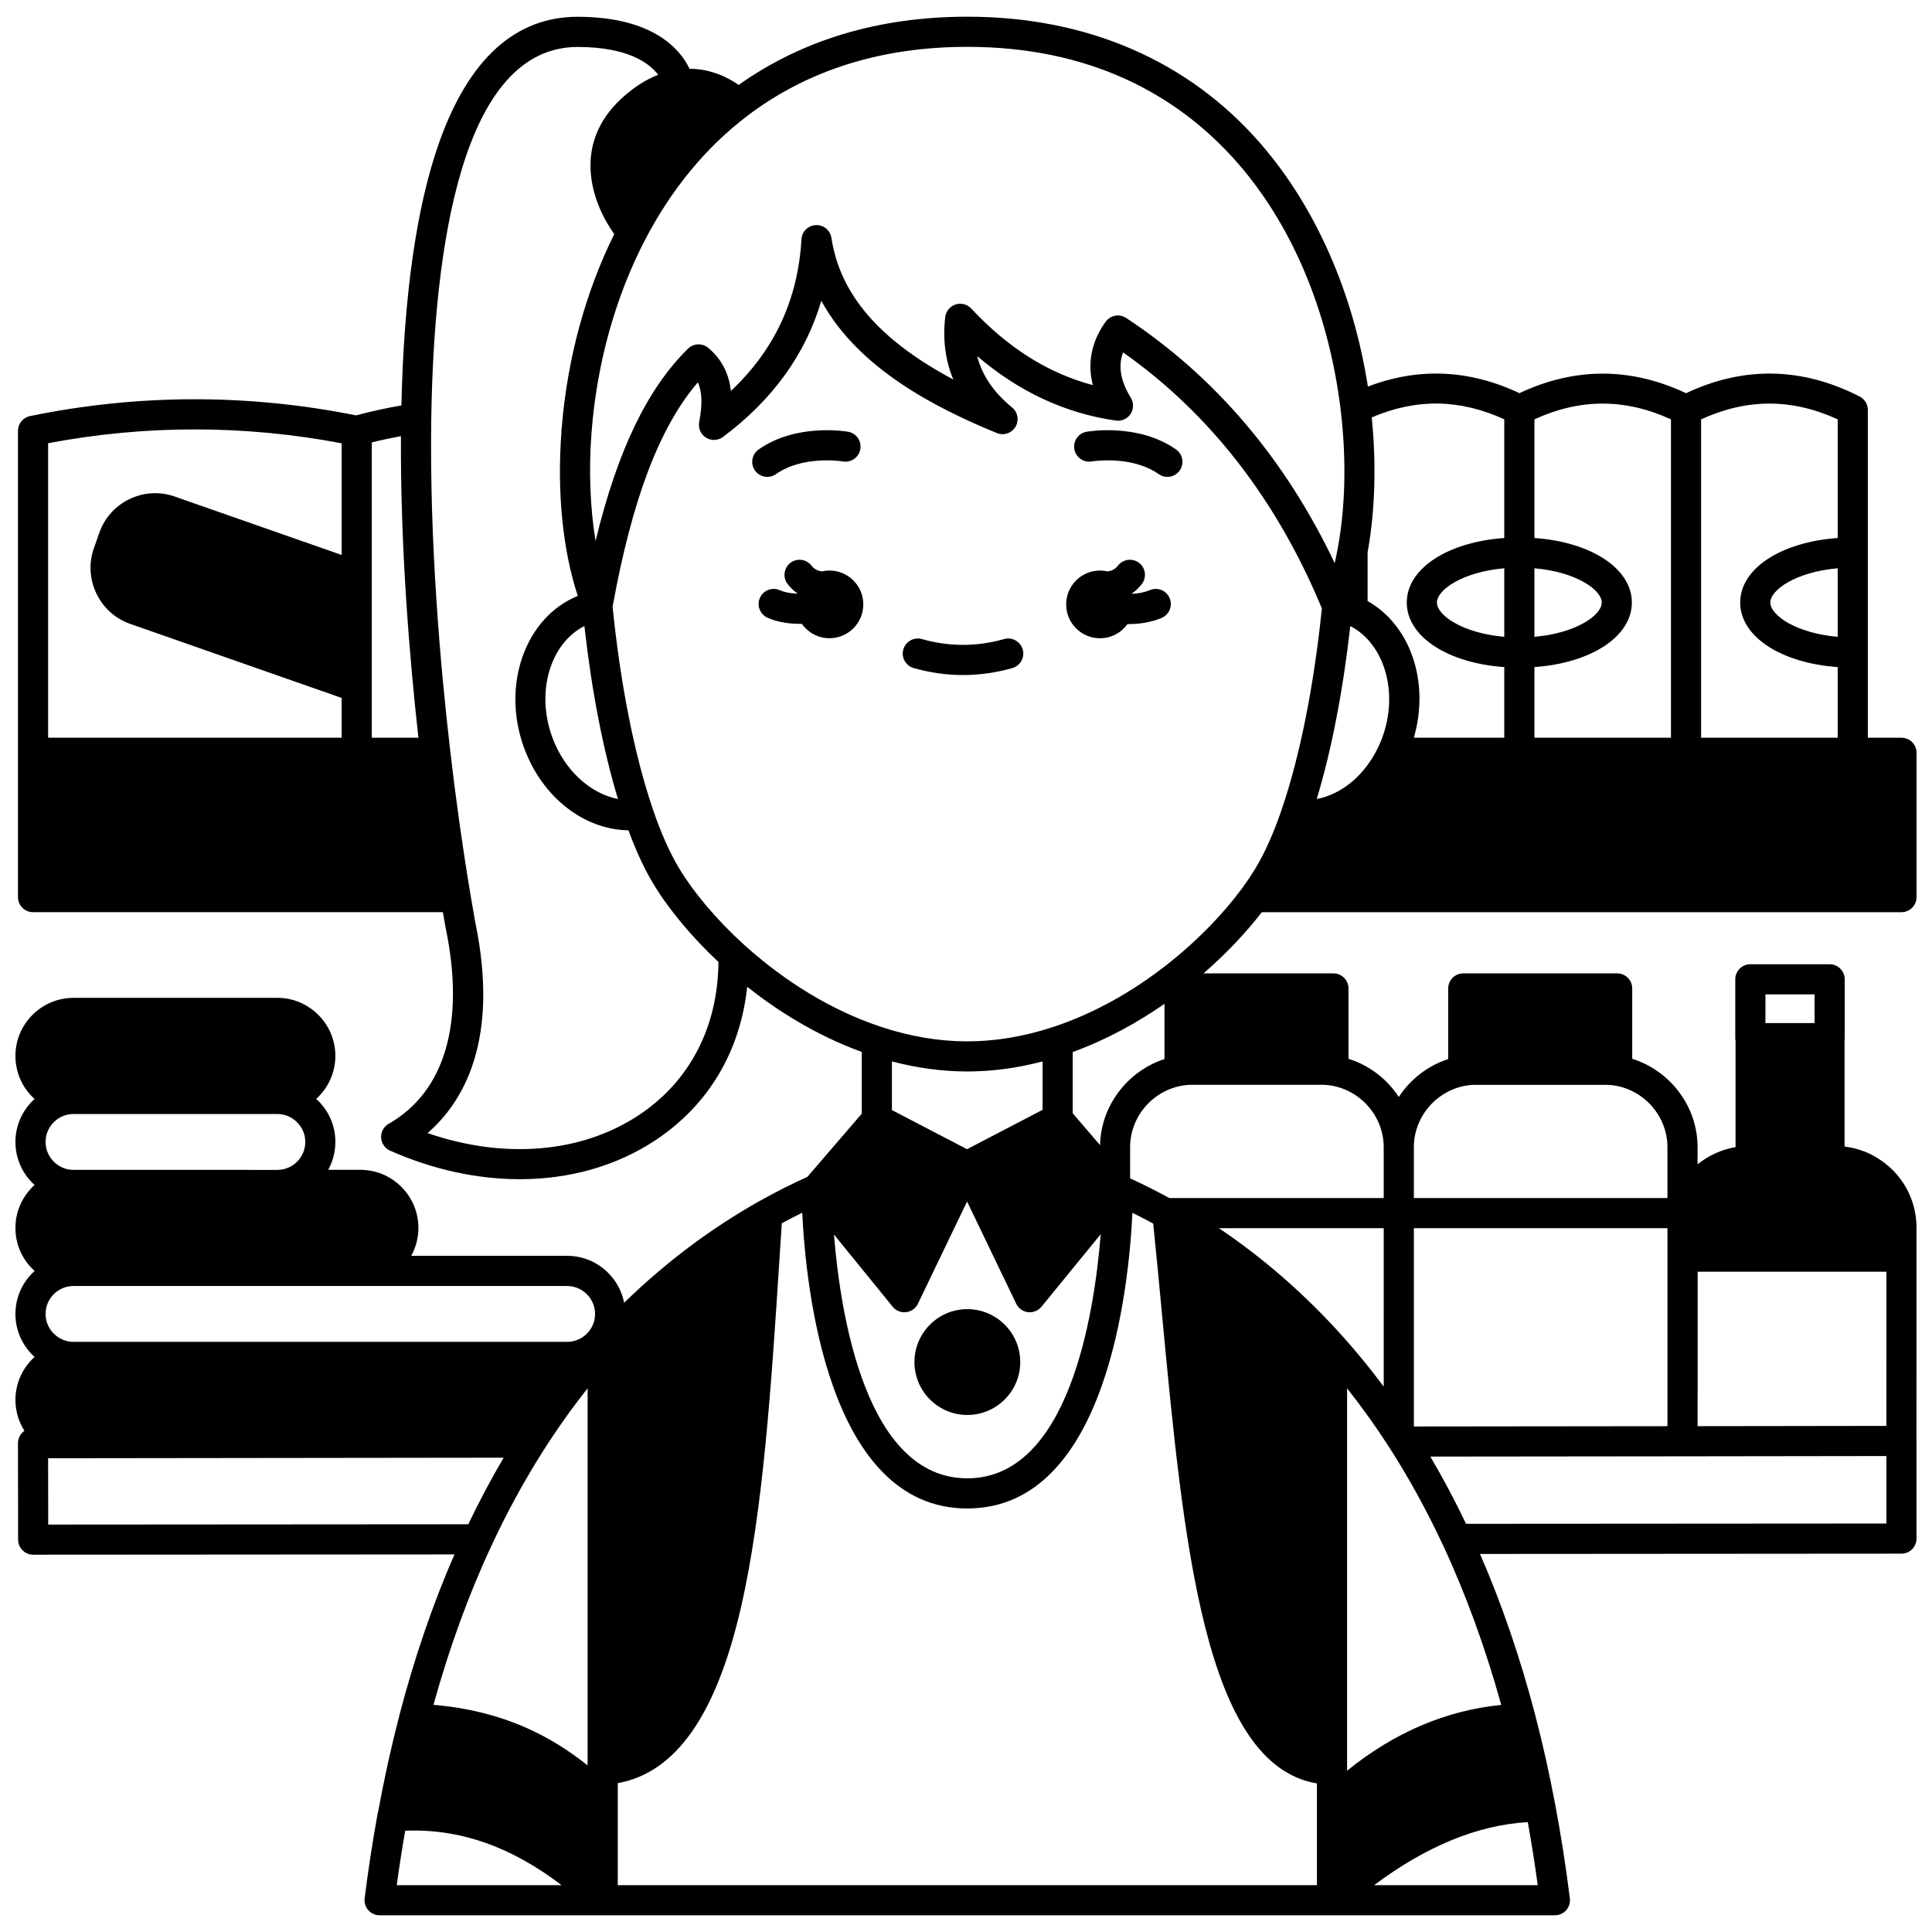 <?xml version="1.0" encoding="UTF-8"?>
<!-- Uploaded to: ICON Repo, www.svgrepo.com, Generator: ICON Repo Mixer Tools -->
<svg width="800px" height="800px" version="1.1" viewBox="144 144 512 512" xmlns="http://www.w3.org/2000/svg">
 <defs>
  <clipPath id="a">
   <path d="m148.09 148.09h503.81v503.81h-503.81z"/>
  </clipPath>
 </defs>
 <path d="m363.82 295.2c-0.691 0-1.359 0.086-2.008 0.234-0.68-0.105-1.398-0.328-2.023-0.797-0.262-0.191-0.5-0.426-0.723-0.719-1.336-1.754-3.844-2.094-5.594-0.758-1.754 1.336-2.094 3.84-0.758 5.594 0.688 0.906 1.488 1.691 2.332 2.305 0.098 0.074 0.199 0.129 0.301 0.199-0.008 0.023-0.016 0.043-0.023 0.066-0.07-0.004-0.137 0-0.207-0.004-1.781-0.086-3.316-0.398-4.449-0.902-2.012-0.902-4.375 0-5.277 2.012-0.902 2.012 0 4.375 2.012 5.277 2.059 0.922 4.523 1.457 7.316 1.59 0.5 0.027 1.004 0.039 1.504 0.039 0.09 0 0.18-0.008 0.27-0.008 1.625 2.301 4.297 3.809 7.324 3.809 4.953 0 8.965-4.012 8.965-8.965 0.004-4.953-4.012-8.973-8.961-8.973z"/>
 <g clip-path="url(#a)">
  <path d="m478.39 385.74h169.52c2.207 0 3.992-1.789 3.992-3.992v-38.254c0-2.207-1.789-3.992-3.992-3.992h-8.914v-86.871c0-1.5-0.84-2.875-2.176-3.555-15.262-7.801-30.727-8.078-46-0.871-14.66-6.914-29.492-6.918-44.152-0.012-13.324-6.285-26.801-6.867-40.164-1.742-3.891-24.922-13.875-47.609-28.41-64.352-19.125-22.027-46.008-33.672-77.742-33.672-23.324 0-43.691 6.09-60.598 18.082-2.699-1.891-7.246-4.258-13.027-4.289-2.363-4.961-9.367-13.68-29.457-13.773h-0.172c-16.48 0-28.809 11.137-36.641 33.105-6.035 16.926-9.418 40.445-10.082 69.902-3.902 0.656-7.922 1.539-12.008 2.625-28.68-5.754-57.742-5.699-86.414 0.188-1.855 0.383-3.191 2.016-3.191 3.91v123.57c0 2.207 1.789 3.992 3.992 3.992h108.61c0.23 1.336 0.461 2.652 0.695 3.934 0.008 0.035 0.012 0.07 0.02 0.105 5.242 25.039-0.109 43.52-15.066 52.035-1.312 0.746-2.09 2.164-2.012 3.672 0.074 1.508 0.992 2.84 2.371 3.449 11.43 5.059 23.16 7.57 34.371 7.57 13.176 0 25.629-3.473 36.004-10.363 14.035-9.32 22.457-23.559 24.266-40.633 7.699 6.106 17.996 12.77 30.363 17.273v16.359l-14.414 16.75c-3.941 1.762-8.156 3.883-12.574 6.344-12.922 7.238-24.984 16.301-35.988 27.016-0.578-2.981-2.027-5.723-4.231-7.926-2.91-2.91-6.769-4.516-10.871-4.516h-41.32c1.215-2.199 1.906-4.723 1.906-7.406 0-4.106-1.609-7.969-4.516-10.863-2.902-2.914-6.766-4.519-10.879-4.519h-8.512c1.211-2.195 1.902-4.719 1.902-7.398 0-4.121-1.609-7.984-4.512-10.855-0.188-0.188-0.391-0.355-0.586-0.535 3.121-2.816 5.094-6.879 5.094-11.402 0-4.098-1.605-7.961-4.523-10.879-2.91-2.91-6.769-4.512-10.871-4.512l-54.008 0.008c-8.48 0-15.383 6.906-15.383 15.391 0 4.098 1.602 7.957 4.512 10.871 0.184 0.184 0.383 0.344 0.57 0.52-3.109 2.82-5.082 6.879-5.082 11.402 0 4.098 1.602 7.957 4.519 10.875 0.18 0.18 0.375 0.34 0.562 0.512-3.109 2.816-5.082 6.875-5.082 11.395 0 4.113 1.605 7.973 4.508 10.863 0.188 0.188 0.387 0.352 0.582 0.531-3.117 2.816-5.09 6.875-5.09 11.395 0 4.098 1.602 7.957 4.512 10.871 0.184 0.184 0.383 0.344 0.57 0.52-3.109 2.82-5.082 6.879-5.082 11.402 0 2.945 0.84 5.762 2.387 8.195-0.195 0.137-0.383 0.285-0.551 0.453-0.75 0.75-1.168 1.766-1.164 2.828l0.039 25.555c0.004 2.203 1.789 3.988 3.992 3.988h0.004l111.64-0.074c-5.746 13.176-10.641 27.465-14.578 42.562-0.008 0.031-0.016 0.066-0.023 0.102-0.012 0.047-0.023 0.086-0.031 0.133-2.125 8.16-4.008 16.719-5.606 25.449-0.051 0.16-0.102 0.316-0.133 0.484-1.395 7.762-2.516 15.094-3.43 22.414-0.141 1.137 0.211 2.277 0.969 3.137s1.848 1.352 2.992 1.352h311.47c1.145 0 2.234-0.492 2.992-1.352s1.109-2 0.969-3.137c-1.062-8.52-2.375-16.902-3.891-24.91-0.016-0.102-0.035-0.199-0.059-0.297-1.488-7.906-3.231-15.711-5.184-23.203-0.004-0.012-0.004-0.02-0.008-0.027-0.016-0.059-0.027-0.117-0.043-0.172-3.957-15.137-8.867-29.457-14.625-42.66l111.69-0.078c2.203 0 3.988-1.789 3.988-3.992v-25.875c0-0.031-0.008-0.066-0.012-0.098l0.012-56.496c0-7.59-4.047-14.672-10.57-18.5-1.16-0.727-2.312-1.285-3.441-1.684-1.625-0.621-3.316-1.035-5.055-1.238v-28.336c0.012-0.133 0.039-0.262 0.039-0.395v-15.594c0-2.207-1.789-3.992-3.992-3.992l-21.016-0.004c-2.207 0-3.992 1.789-3.992 3.992v15.594c0 0.238 0.031 0.469 0.07 0.695v28.188c-3.773 0.637-7.215 2.25-10.062 4.566v-4.57c0-10.863-7.344-20.281-17.32-23.406v-18.641c0-2.207-1.789-3.992-3.992-3.992h-40.781c-2.207 0-3.992 1.789-3.992 3.992v18.715c-5.41 1.754-10.031 5.359-13.098 10.043-3.109-4.75-7.816-8.395-13.328-10.117v-18.641c0-2.207-1.789-3.992-3.992-3.992h-34.426c6.215-5.402 11.434-11.023 15.438-16.215zm23.449-75.82c9.055 4.648 12.875 17.586 8.484 29.523-0.309 0.84-0.629 1.602-0.992 2.363-3.519 7.555-9.73 12.691-16.383 13.941 3.914-12.922 6.949-28.562 8.891-45.828zm48.797-15.32c11 0.953 17.84 5.699 17.84 9.082 0 3.383-6.836 8.125-17.84 9.082zm-7.988 18.164c-11.008-0.953-17.852-5.699-17.852-9.082 0-3.383 6.844-8.129 17.852-9.082zm88.359 0c-11.008-0.953-17.848-5.699-17.848-9.082 0-3.383 6.84-8.129 17.848-9.082zm0-57.633v31.445c-14.977 1.062-25.836 8.059-25.836 17.105s10.859 16.043 25.836 17.105v18.711h-36.199v-84.363c12.16-5.566 24.043-5.574 36.199-0.004zm-44.184 0v84.367h-36.188v-18.715c14.973-1.062 25.824-8.059 25.824-17.105 0-9.047-10.852-16.043-25.824-17.105v-31.445c12.152-5.562 24.035-5.562 36.188 0.004zm-44.176-0.008v31.453c-14.98 1.062-25.836 8.059-25.836 17.105s10.859 16.043 25.836 17.105v18.711h-23.957c4.242-14.742-0.863-29.766-12.262-36.215v-12.895c1.98-10.949 2.348-23.246 1.098-35.762 11.793-5.07 23.332-4.898 35.121 0.496zm-43.402-2.883c0.004 0.285 0.035 0.562 0.098 0.832 1.488 12.742 1.203 25.277-0.832 36.277-0.242 1.324-0.516 2.617-0.805 3.879-13.129-27.582-31.668-49.418-55.254-64.961-1.781-1.176-4.172-0.742-5.426 0.984-2.816 3.871-5.246 9.594-3.422 16.809-11.871-3.168-22.469-9.855-32.219-20.297-1.062-1.137-2.688-1.559-4.168-1.066-1.477 0.488-2.539 1.789-2.719 3.336-0.688 5.988 0.031 11.512 2.141 16.539-19.668-10.488-30.035-22.621-32.301-37.527-0.309-2.019-2.066-3.488-4.133-3.391-2.043 0.094-3.684 1.711-3.805 3.75-0.953 16.008-7.09 29.238-18.695 40.207-0.469-4.055-2.078-8.156-6.023-11.434-1.578-1.312-3.887-1.215-5.348 0.223-10.785 10.586-18.707 26.992-24.504 50.98-1.449-8.836-1.844-18.777-1.055-28.914 1.414-18.246 6.34-35.898 14.242-51.047 7-13.391 16.09-24.391 27.02-32.703 15.977-12.148 35.594-18.305 58.312-18.305 64.238 0 93.184 49.418 98.895 95.828zm-191.48 103.5c-7.344-1.418-14.191-7.625-17.383-16.293-4.426-12.039-0.613-24.883 8.484-29.539 1.949 17.277 4.988 32.922 8.898 45.832zm-57.512-96.156c-0.156 29.59 2.293 58.902 4.629 79.914l-12.352 0.004v-78.258c2.617-0.652 5.195-1.199 7.723-1.66zm-15.707 1.895v29.59l-44.203-15.469c-3.965-1.398-8.238-1.164-12.031 0.664-3.789 1.824-6.633 5.016-8 8.961l-1.445 4.09c-1.375 3.941-1.129 8.199 0.695 11.996 1.828 3.801 5.004 6.652 8.941 8.023l56.043 19.625v10.543l-77.797-0.004v-78.039c25.828-4.891 51.969-4.879 77.797 0.02zm78.785 178.02c-15.234 10.117-35.766 11.773-56.023 4.781 9.512-8.246 19.176-24.605 12.605-56.07-0.402-2.215-0.801-4.519-1.195-6.918-0.02-0.164-0.043-0.328-0.082-0.488-2-11.922-3.789-24.625-5.312-37.766-2.566-22.008-5.523-55.141-5.035-88.023 0-0.039 0.012-0.078 0.012-0.121 0-0.027-0.008-0.055-0.008-0.082 0.695-44.934 8.004-98.371 38.816-98.371h0.125c13.238 0.059 18.852 4.297 21.184 7.375-3.316 1.301-6.555 3.379-9.672 6.246-13.379 12.285-7.836 27.809-1.965 35.98-7.633 15.41-12.43 33.055-13.91 51.254-0.062 0.281-0.102 0.57-0.102 0.871 0 0.062 0.016 0.125 0.02 0.188-1.203 16.16 0.332 31.414 4.332 43.57-13.945 5.668-20.328 23.695-14.227 40.293 4.824 13.102 15.891 21.664 27.645 21.82 2.016 5.461 4.207 10.188 6.531 14.062 4.109 6.848 10.234 14.188 17.328 20.836-0.148 17.234-7.574 31.602-21.066 40.562zm139.27-14.832c-9.703 3.144-16.848 12.254-17.078 22.812l-7.242-8.449v-16.227c8.848-3.223 17.035-7.711 24.32-12.781zm141.28 97.281v-8.332c0-0.031 0.012-0.062 0.012-0.098v-32.496h50.023l-0.008 40.855zm-7.988 0.008-67.203 0.074v-52.547h67.203zm-59.484 31.551c0.016 0.031 0.035 0.059 0.051 0.09 6.035 12.953 11.195 27.141 15.387 42.23-14.594 1.43-28.289 7.269-40.859 17.422l0.004-101.32c3.637 4.586 7.106 9.402 10.375 14.41 0.406 0.609 0.801 1.227 1.195 1.84 5.055 7.93 9.715 16.453 13.848 25.332zm-15.707-42.043c-3.426-4.586-7.008-8.984-10.73-13.148-9.949-11.125-20.992-20.781-32.949-28.836h43.68zm-61.09-43.207c0.797 7.777 1.555 15.777 2.285 23.547 5.793 61.535 11.281 119.79 41.105 124.83v26.953h-185.29v-27.035c15.316-2.754 25.988-17.902 32.551-46.145 5.981-25.723 8.18-59.832 10.309-92.82 0.203-3.141 0.406-6.273 0.613-9.402 1.848-1.004 3.656-1.945 5.418-2.812 0.926 19.625 6.785 78.387 43.73 78.387 36.961 0 42.836-58.691 43.77-78.355 1.852 0.91 3.691 1.867 5.512 2.856zm-175.38 85.383c4.129-8.863 8.754-17.336 13.746-25.191 3.676-5.777 7.613-11.312 11.746-16.531v99.941c-5.09-4.094-10.539-7.449-16.293-9.984-7.496-3.312-15.742-5.336-24.562-6.07 4.18-15.059 9.332-29.23 15.363-42.164zm106.33-63.348c0.762 0.938 1.902 1.473 3.098 1.473 0.156 0 0.312-0.008 0.469-0.027 1.359-0.16 2.539-1.004 3.133-2.234l13.023-27.094 13.023 27.094c0.594 1.23 1.77 2.074 3.125 2.234 0.16 0.02 0.316 0.027 0.473 0.027 1.188 0 2.328-0.531 3.09-1.465l15.707-19.219c-1.73 21.516-8.543 64.688-35.371 64.688-26.762 0-33.586-43.07-35.324-64.613zm39.738-52.172-20.027 10.43-19.906-10.371v-12.891c6.707 1.762 13.406 2.664 19.988 2.664 6.555 0 13.246-0.902 19.945-2.66zm-262.05 13.734c-1.402-1.402-2.172-3.258-2.172-5.223 0-4.086 3.316-7.406 7.398-7.406h54.016c1.973 0 3.824 0.77 5.238 2.199 1.398 1.387 2.172 3.238 2.172 5.211 0 4.078-3.324 7.398-7.41 7.398l-54.02-0.004c-1.957 0-3.816-0.777-5.223-2.176zm0 45.574c-1.402-1.402-2.172-3.258-2.172-5.227 0-4.078 3.316-7.398 7.398-7.398l76.016 0.004h54.805c1.965 0 3.82 0.773 5.223 2.176 1.402 1.402 2.176 3.258 2.176 5.223 0 4.078-3.316 7.398-7.398 7.398l-130.82-0.004c-1.965 0-3.82-0.77-5.223-2.172zm-1.5 33.023 120.73-0.148c-3.332 5.644-6.469 11.555-9.383 17.645l-111.32 0.078zm94.633 98.711c14.34-0.598 27.996 4.156 41.441 14.422h-43.68c0.641-4.723 1.387-9.496 2.238-14.422zm256.77 14.422c13.809-10.328 27.449-15.941 40.727-16.699 0.977 5.438 1.867 11.02 2.637 16.699zm135.76-95.832-111.39 0.074c-2.934-6.129-6.094-12.102-9.473-17.816l66.84-0.07 54.023-0.074zm-32.055-140.23h13.027v7.606h-13.027zm-77.234 23.969h35.328c8.789 0.312 15.938 7.711 15.938 16.512v13.496h-67.203v-13.496c0-8.801 7.148-16.199 15.938-16.512zm-23.926 16.512v13.496h-56.809c-3.414-1.871-6.894-3.621-10.398-5.227v-8.273c0-8.801 7.148-16.199 15.938-16.512h35.328c8.797 0.316 15.941 7.715 15.941 16.516zm-87.66-31.824c-7.641 2.516-15.273 3.793-22.691 3.793-7.441 0-15.09-1.277-22.73-3.801-16.02-5.273-28.609-14.723-36.395-21.773-0.051-0.051-0.109-0.098-0.164-0.148-7.09-6.445-13.18-13.641-17.152-20.254-2.43-4.051-4.727-9.227-6.836-15.379-0.023-0.074-0.051-0.148-0.074-0.223-0.004-0.012-0.008-0.023-0.012-0.035-4.801-14.055-8.574-33.039-10.641-53.566 5.164-28.457 12.391-47.547 22.582-59.461 1.16 2.484 1.246 5.809 0.363 10.527-0.305 1.617 0.418 3.254 1.812 4.125 1.398 0.871 3.184 0.793 4.5-0.191 13.164-9.836 21.887-21.926 26.055-36.074 9.871 18.062 30.449 28.441 46.504 35.043 1.832 0.754 3.934 0.051 4.949-1.648 1.012-1.699 0.629-3.883-0.902-5.137-4.871-3.981-7.938-8.484-9.246-13.617 11.016 9.441 23.344 15.18 36.75 17.098 1.527 0.219 3.055-0.469 3.906-1.762 0.848-1.293 0.875-2.965 0.062-4.285-2.723-4.426-3.41-8.332-2.059-12.031 22.977 16.176 40.68 38.98 52.688 67.836-2.066 20.324-5.809 39.125-10.574 53.094-0.055 0.125-0.09 0.262-0.133 0.395-2.102 6.121-4.394 11.266-6.812 15.285-1 1.668-2.191 3.449-3.523 5.285-0.086 0.109-0.176 0.215-0.25 0.332-9.555 12.91-27.637 29.227-49.977 36.574z"/>
 </g>
 <path d="m349.64 269.65c7.184-5.066 17.566-3.391 17.738-3.363 2.172 0.379 4.234-1.07 4.617-3.242s-1.066-4.242-3.238-4.625c-0.559-0.098-13.758-2.324-23.719 4.703-1.805 1.273-2.231 3.762-0.961 5.566 0.777 1.102 2.012 1.691 3.266 1.691 0.797 0.004 1.598-0.234 2.297-0.73z"/>
 <path d="m455.67 263.12c-9.969-7.027-23.16-4.801-23.719-4.699-2.168 0.383-3.609 2.445-3.234 4.613 0.379 2.168 2.434 3.621 4.613 3.254 0.105-0.016 10.523-1.723 17.742 3.363 0.699 0.492 1.504 0.73 2.297 0.73 1.254 0 2.488-0.59 3.266-1.691 1.27-1.809 0.84-4.301-0.965-5.57z"/>
 <path d="m400.35 518.98c7.734 0 14.027-6.289 14.027-14.016 0-7.734-6.293-14.027-14.027-14.027-7.731 0-14.016 6.293-14.016 14.027 0 7.731 6.289 14.016 14.016 14.016z"/>
 <path d="m410.1 313.36c-7.262 2.051-14.527 2.051-21.785 0-2.121-0.602-4.328 0.637-4.93 2.758-0.602 2.121 0.633 4.328 2.758 4.93 4.336 1.227 8.734 1.848 13.066 1.848s8.73-0.621 13.066-1.848c2.121-0.602 3.356-2.809 2.758-4.93-0.605-2.125-2.816-3.363-4.934-2.758z"/>
 <path d="m448.72 300.39c-1.242 0.531-2.82 0.871-4.559 0.973-0.051 0.004-0.094 0-0.145 0.004-0.012-0.035-0.027-0.07-0.039-0.105 0.086-0.059 0.172-0.109 0.258-0.172 0.887-0.645 1.684-1.43 2.375-2.336 1.336-1.754 0.996-4.262-0.758-5.594-1.754-1.336-4.262-0.996-5.594 0.758-0.223 0.293-0.457 0.527-0.762 0.75-0.602 0.449-1.301 0.664-1.973 0.766-0.648-0.148-1.32-0.234-2.016-0.234-4.953 0-8.965 4.023-8.965 8.977 0 4.953 4.012 8.965 8.965 8.965 3.008 0 5.668-1.488 7.289-3.762 0.078 0 0.16 0.008 0.238 0.008 0.531 0 1.062-0.016 1.59-0.047 2.691-0.16 5.125-0.699 7.238-1.602 2.027-0.871 2.965-3.215 2.098-5.242-0.867-2.039-3.215-2.977-5.242-2.106z"/>
</svg>